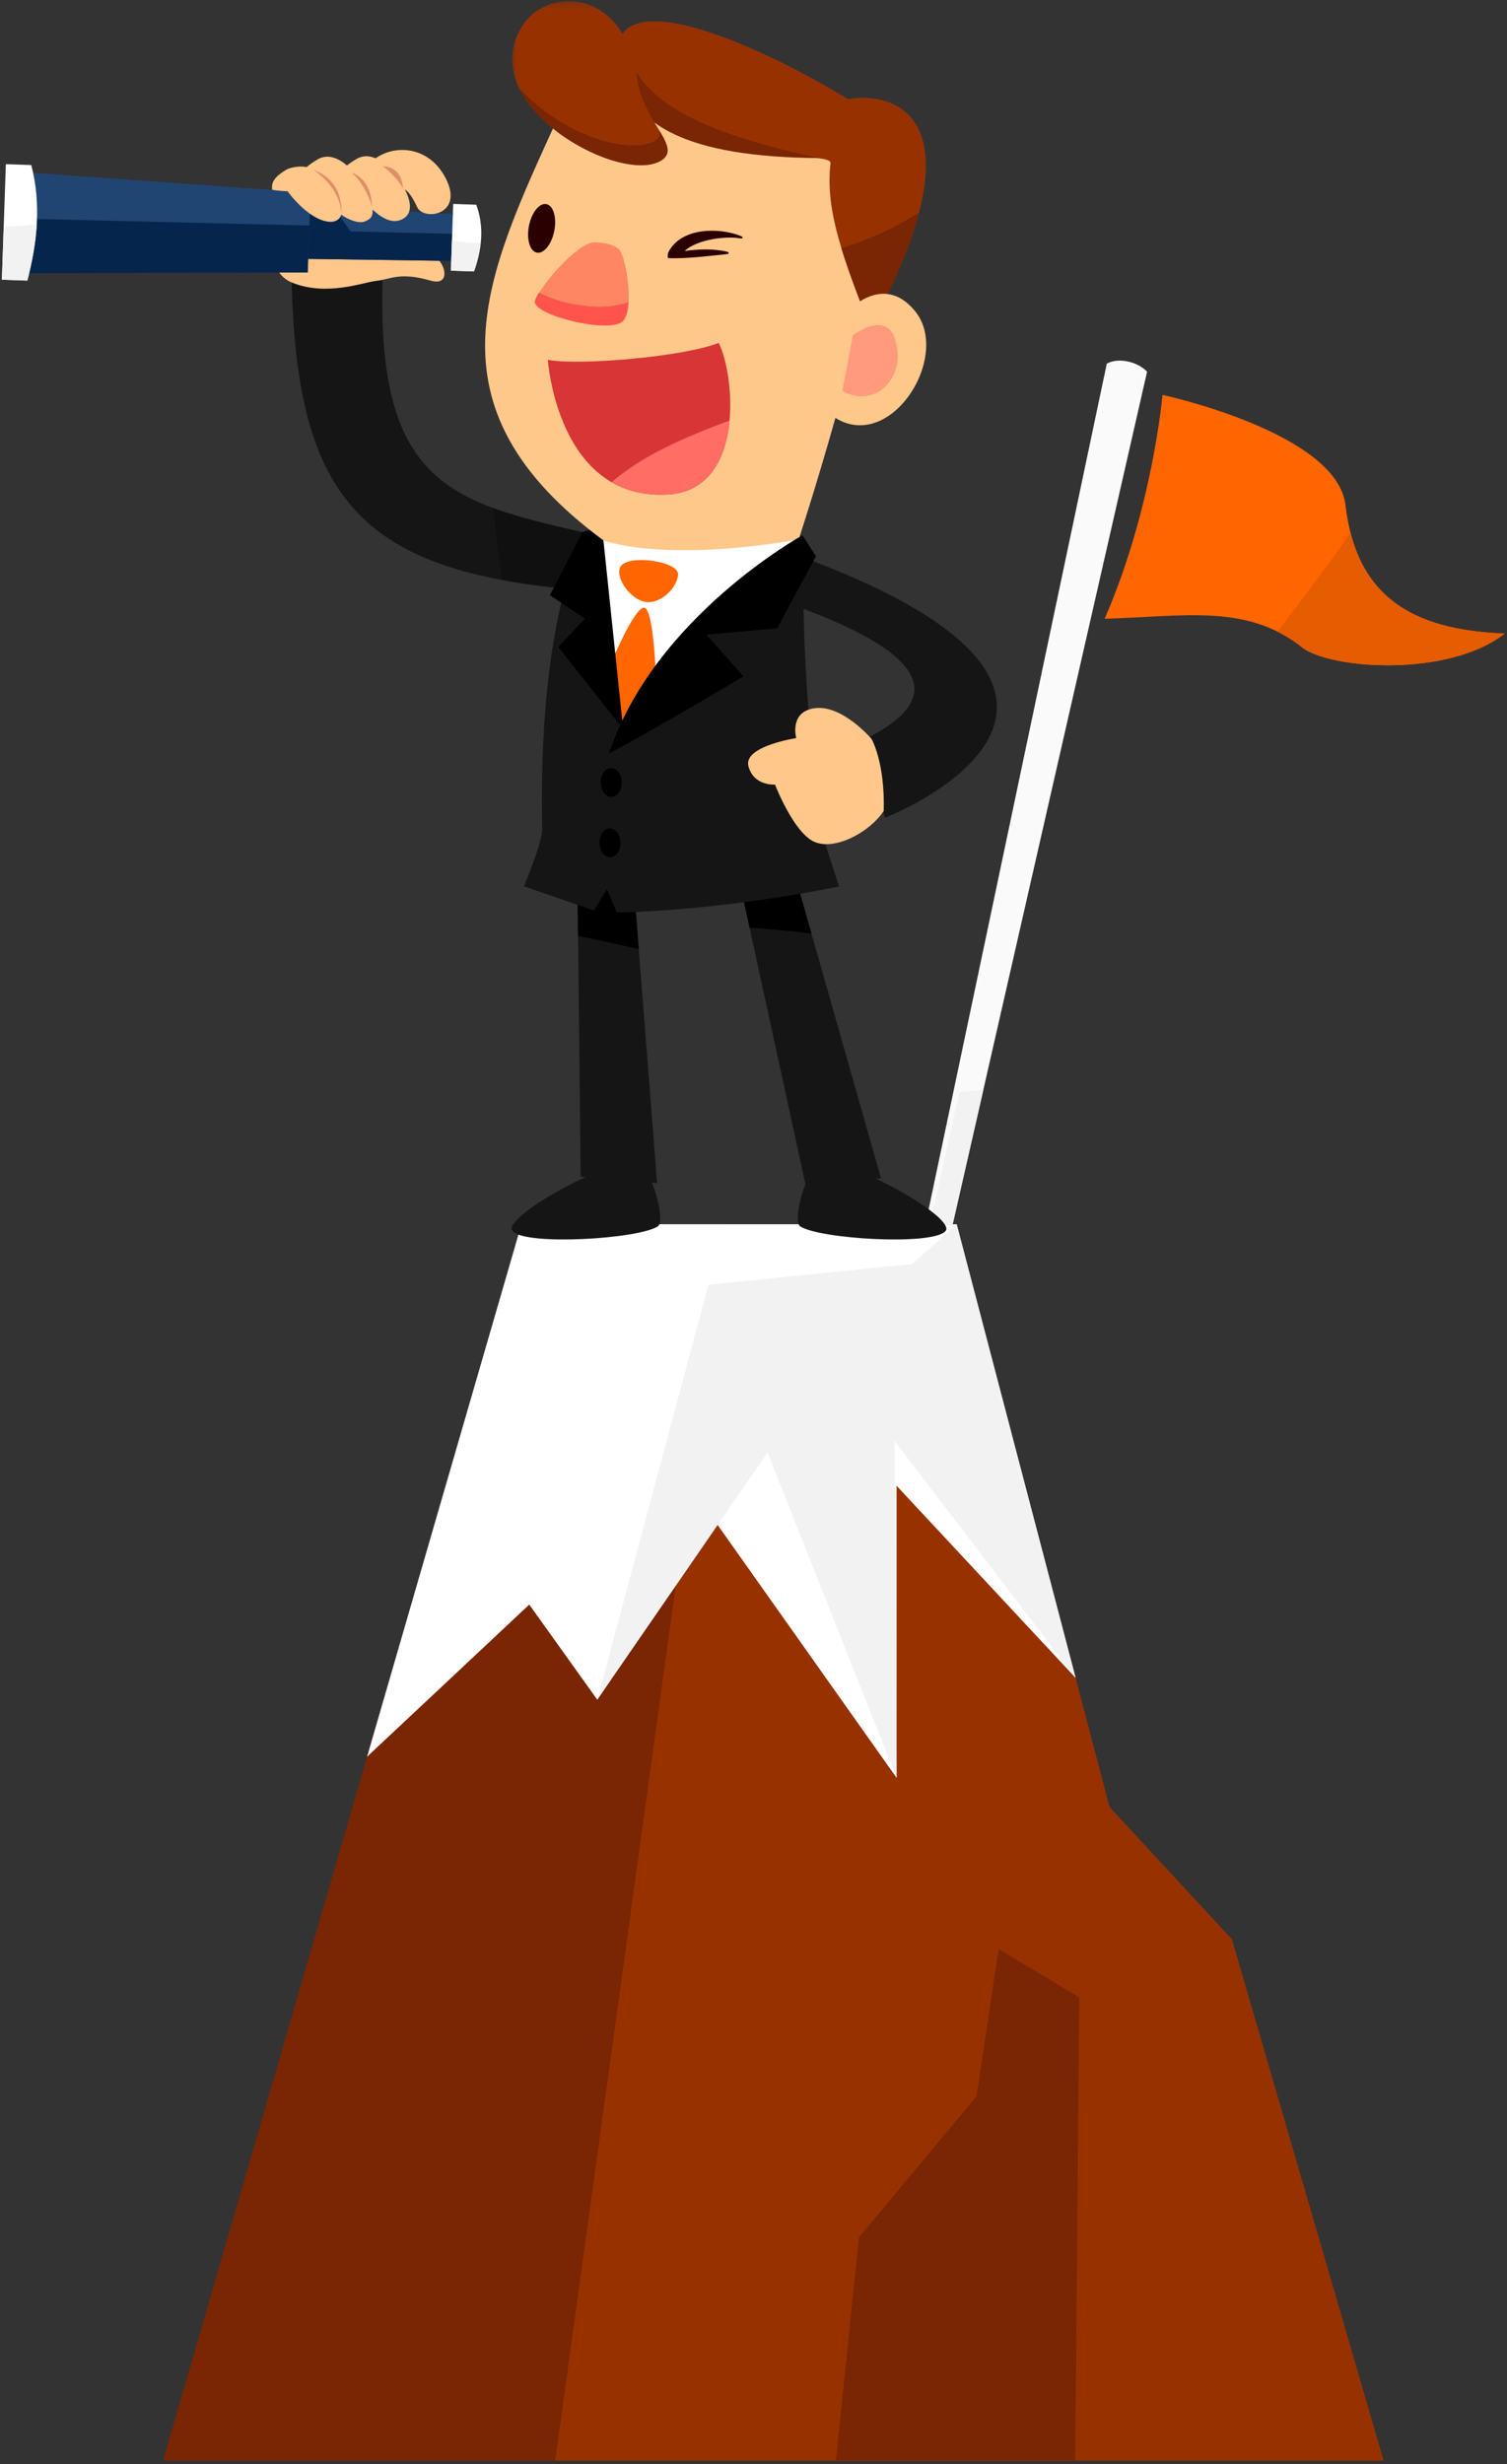 <?xml version="1.0" encoding="UTF-8"?>
<svg width="186px" height="304px" viewBox="0 0 186 304" version="1.1" xmlns="http://www.w3.org/2000/svg" xmlns:xlink="http://www.w3.org/1999/xlink">
    <rect x="0" y="0" width="186" height="304" fill="#333333" stroke="none"/>
    <!-- Generator: Sketch 51.3 (57544) - http://www.bohemiancoding.com/sketch -->
    <title>Group 120</title>
    <desc>Created with Sketch.</desc>
    <defs>
        <polygon id="path-1" points="0.029 0.148 19.233 0.148 19.233 20.392 0.029 20.392"></polygon>
    </defs>
    <g id="Symbols" stroke="none" stroke-width="1" fill="none" fill-rule="evenodd">
        <g id="Group-120">
            <g id="Group-119">
                <path d="M143.481,48.723 C143.481,48.723 165.01,53.348 166.063,62.317 C167.375,73.488 174.102,77.718 185.71,78.169 C178.773,83.616 164.13,82.582 160.684,79.851 C153.899,74.475 146.228,76.052 136.339,76.34 C142.268,62.735 143.481,48.723 143.481,48.723" id="Fill-8" fill="#FF6600"></path>
                <path d="M136.605,44.865 C138.009,44.081 140.382,44.595 141.579,45.853 L115.254,161.261 L112.278,160.291 L136.605,44.865 Z" id="Fill-10" fill="#FAFAFA"></path>
                <path d="M118.424,134.757 L112.626,160.738 L115.254,161.261 L121.369,134.45 C120.386,134.542 119.404,134.644 118.424,134.757" id="Fill-12" fill="#F2F2F2"></path>
                <path d="M166.685,65.708 C164.806,68.444 162.834,71.116 160.836,73.767 C159.789,75.158 158.735,76.546 157.684,77.936 C158.705,78.447 159.704,79.074 160.684,79.851 C164.131,82.581 178.773,83.615 185.71,78.168 C175.362,77.767 168.897,74.357 166.685,65.708" id="Fill-14" fill="#E65C00"></path>
                <polygon id="Fill-16" fill="#7A2503" points="170.768 303.582 20.123 303.582 64.358 151.043 118.074 151.043 136.931 222.936 152.046 239.265"></polygon>
                <polygon id="Fill-18" fill="#973200" points="170.768 303.582 68.526 303.582 89.552 151.043 118.074 151.043 136.931 222.936 152.046 239.265"></polygon>
                <polygon id="Fill-20" fill="#FFFFFF" points="73.718 209.701 65.322 197.969 45.306 216.74 64.358 151.043 118.074 151.043 132.754 207.009 110.657 183.306 110.657 219.337 88.409 187.914"></polygon>
                <polygon id="Fill-22" fill="#F2F2F2" points="73.718 209.701 87.445 158.497 112.576 155.953 118.074 151.043 132.754 207.009 110.391 177.764 110.657 219.337 94.73 179.219"></polygon>
                <polygon id="Fill-24" fill="#7A2503" points="132.708 303.582 103.166 303.582 106.02 276.028 120.534 258.619 123.254 240.456 133.205 246.415"></polygon>
                <polygon id="Fill-26" fill="#151515" points="71.238 105.578 71.67 145.178 81.101 145.974 78.05 107.02"></polygon>
                <path d="M78.678,143.554 C75.291,142.704 61.691,150.31 63.28,151.921 C65.039,153.705 78.806,152.857 81.188,151.305 C82.226,150.629 80.392,143.983 78.678,143.554" id="Fill-28" fill="#151515"></path>
                <polygon id="Fill-30" fill="#151515" points="97.748 106.707 108.736 145.364 99.42 146.163 91.145 108.157"></polygon>
                <path d="M101.273,143.554 C104.66,142.704 118.26,150.31 116.671,151.921 C114.912,153.705 101.145,152.857 98.763,151.305 C97.725,150.629 99.559,143.983 101.273,143.554" id="Fill-32" fill="#151515"></path>
                <path d="M78.839,117.101 L78.049,107.02 L71.238,105.577 L71.346,115.476 C73.854,115.967 76.346,116.538 78.839,117.101" id="Fill-34" fill="#000000"></path>
                <path d="M100.154,115.173 L97.748,106.707 L91.145,108.157 L92.518,114.463 C95.058,114.607 97.604,114.868 100.154,115.173" id="Fill-36" fill="#000000"></path>
                <path d="M74.902,66.341 C56.161,62.104 46.165,60.783 47.266,33.269 L35.958,32.74 C36.294,62.531 44.694,71.256 75.11,73.038 L74.902,66.341 Z" id="Fill-38" fill="#151515"></path>
                <path d="M61.305,66.689 C61.126,65.444 61.032,64.057 60.857,62.677 C64.765,64.127 69.465,65.112 74.902,66.341 L75.109,73.038 C70.182,72.749 65.835,72.276 62.003,71.563 L61.305,66.689 Z" id="Fill-40" fill="#101010"></path>
                <polygon id="Fill-42" fill="#FFFFFF" points="73.643 65.285 70.373 95.038 96.989 96.328 97.977 65.437"></polygon>
                <path d="M48.837,31.095 C49.373,31.369 50.709,30.887 52.788,31.251 C54.867,31.614 55.99,35.445 53.152,34.623 C49.281,33.5 48.08,34.499 46.494,34.645 C44.908,34.791 40.284,36.641 35.963,34.832 C33.979,34.002 33.558,31.704 33.453,30.732 C35.973,30.66 47.763,31.388 48.837,31.095" id="Fill-44" fill="#FFC78A"></path>
                <polygon id="Fill-46" fill="#214572" points="37.049 31.927 56.501 32.204 56.699 26.443 37.274 25.389"></polygon>
                <polygon id="Fill-48" fill="#06254C" points="37.049 31.927 56.501 32.204 56.615 28.869 43.281 28.545 41.135 25.607 37.274 25.389"></polygon>
                <polygon id="Fill-50" fill="#214572" points="1.656 33.72 37.981 33.618 38.319 23.77 2.087 21.184"></polygon>
                <polygon id="Fill-52" fill="#06254C" points="1.656 33.72 37.981 33.618 38.18 27.821 1.888 26.951"></polygon>
                <path d="M0.233,34.511 L3.369,34.618 C4.611,29.884 5.106,25.124 3.859,20.362 L0.723,20.255 L0.233,34.511 Z" id="Fill-54" fill="#FFFFFF"></path>
                <path d="M55.652,33.393 L58.501,33.49 C59.529,30.617 59.749,27.857 58.783,25.259 L55.935,25.162 L55.652,33.393 Z" id="Fill-56" fill="#FFFFFF"></path>
                <path d="M59.326,29.984 C59.204,31.132 58.927,32.301 58.501,33.49 L55.652,33.392 L55.779,29.698 C56.953,29.871 58.135,29.975 59.326,29.984" id="Fill-58" fill="#F2F2F2"></path>
                <path d="M1.148,27.942 C2.178,27.89 3.348,27.826 4.535,27.678 C4.4,29.996 3.974,32.31 3.369,34.618 L0.234,34.51 L0.459,27.954 C0.688,27.948 0.918,27.954 1.148,27.942" id="Fill-60" fill="#F2F2F2"></path>
                <path d="M47.643,23.348 C47.599,23.385 47.561,23.427 47.52,23.466 C46.738,22.527 45.942,21.602 45.095,20.725 C45.118,20.725 45.132,20.725 45.132,20.725 C47.247,17.811 52.312,17.458 54.738,21.51 C57.699,26.455 52.315,27.387 51.475,25.533 C49.944,22.157 48.832,23.202 47.643,23.348" id="Fill-62" fill="#FFC78A"></path>
                <path d="M35.307,20.956 C35.941,20.579 37.206,20.457 37.827,20.622 C38.17,20.331 38.611,20.019 39.18,19.679 C40.443,18.927 41.755,19.506 42.821,20.411 C43.135,20.164 43.515,19.903 43.985,19.623 C46.217,18.293 48.607,21.121 49.509,22.563 C50.412,24.004 51.451,26.328 49.45,27.134 C48.343,27.58 47.083,26.899 45.994,25.863 C46.01,26.585 45.899,26.972 45.033,27.321 C44.276,27.626 42.964,27.097 42.107,26.482 C41.96,27.083 41.346,27.472 40.456,27.342 C37.872,26.965 35.485,23.587 35.485,23.587 C35.485,23.587 34.523,23.587 33.591,23.41 C33.538,22.786 33.484,22.043 35.307,20.956" id="Fill-64" fill="#FFC78A"></path>
                <path d="M49.771,23.31 C49.771,23.31 49.117,21.939 47.247,20.491 C49.611,20.717 49.616,22.552 49.771,23.31" id="Fill-66" fill="#E08E68"></path>
                <path d="M45.905,25.507 C45.905,25.507 45.312,23.015 43.426,21.308 C46.036,22.271 45.905,25.507 45.905,25.507" id="Fill-68" fill="#E08E68"></path>
                <path d="M42.125,26.32 C42.067,25.241 41.641,23.048 38.711,20.958 C42.593,22.402 42.125,26.32 42.125,26.32" id="Fill-70" fill="#E08E68"></path>
                <path d="M98.721,68.616 C140.968,84.195 116.948,97.751 109.229,100.896 L106.551,91.305 C114.722,87.311 118.029,81.722 97.023,74.335 L98.721,68.616 Z" id="Fill-72" fill="#151515"></path>
                <path d="M76.634,69.837 C77.697,68.387 83.835,69.239 83.693,70.921 C83.55,72.603 81.366,74.749 79.41,74.203 C77.454,73.657 75.825,70.94 76.634,69.837" id="Fill-74" fill="#FF6600"></path>
                <path d="M79.544,74.983 C77.886,74.644 72.275,88.886 72.406,90.931 C72.537,92.976 74.653,95.93 75.991,96.203 C77.33,96.477 80.101,94.015 80.709,91.617 C81.317,89.219 81.006,75.282 79.544,74.983" id="Fill-76" fill="#FF6600"></path>
                <path d="M99.117,68.181 C89.486,74.212 81.707,80.417 76.684,89.227 L70.544,70.034 C70.544,70.034 66.438,80.044 66.922,102.264 C66.958,103.907 64.663,109.348 64.663,109.348 L73.315,112.33 L74.908,109.685 L76.118,112.572 C76.118,112.572 87.935,112.524 103.557,109.37 C102.35,105.674 101.549,103.077 101.549,103.077 C101.549,103.077 98.967,88.48 99.117,68.181" id="Fill-78" fill="#151515"></path>
                <polygon id="Fill-80" fill="#000000" points="74.291 64.897 71.899 65.643 67.868 73.437 72.203 76.321 68.901 79.824 76.913 89.952"></polygon>
                <path d="M76.738,96.568 C76.74,97.552 76.161,98.339 75.446,98.325 C74.73,98.311 74.149,97.502 74.147,96.518 C74.146,95.534 74.724,94.748 75.44,94.762 C76.156,94.776 76.737,95.584 76.738,96.568" id="Fill-82" fill="#000000"></path>
                <path d="M76.58,104.009 C76.581,104.993 76.002,105.78 75.287,105.766 C74.571,105.752 73.99,104.944 73.988,103.96 C73.987,102.976 74.566,102.19 75.281,102.203 C75.997,102.217 76.579,103.026 76.58,104.009" id="Fill-84" fill="#000000"></path>
                <path d="M107.564,91.164 C107.564,91.164 104.042,87.015 100.693,87.362 C97.345,87.709 98.273,91.067 98.273,91.067 C98.273,91.067 91.713,92.055 92.373,94.536 C93.034,97.017 95.654,96.796 95.654,96.796 C95.654,96.796 97.966,102.798 100.551,103.88 C103.137,104.962 107.409,102.61 109.073,100.045 C109.233,93.962 107.564,91.164 107.564,91.164" id="Fill-86" fill="#FFC78A"></path>
                <path d="M98.572,66.573 C88.193,68.329 79.917,68.278 74.555,66.727 C51.861,50.046 60.045,33.913 68.858,14.511 C72.496,6.502 106.996,16.089 108.768,21.222 C110.541,26.355 102.97,53.053 98.572,66.573" id="Fill-88" fill="#FFC88B"></path>
                <path d="M102.507,20.13 C102.737,18.171 79.912,21.603 76.576,9.04 C73.239,-3.524 92.908,5.048 104.653,12.229 C109.806,11.272 121.856,13.727 107.41,40.48 C104.222,32.127 101.801,26.119 102.507,20.13" id="Fill-90" fill="#973200"></path>
                <path d="M68.413,28.481 C68.089,30.134 67.127,31.337 66.263,31.169 C65.399,31 64.961,29.524 65.284,27.871 C65.608,26.219 66.571,25.015 67.434,25.184 C68.298,25.352 68.736,26.828 68.413,28.481" id="Fill-92" fill="#2A0000"></path>
                <path d="M76.93,39.589 C75.507,41.28 65.559,38.863 66.065,37.111 C66.57,35.36 71.336,29.838 73.396,29.905 C74.025,29.926 75.887,29.989 76.554,30.974 C77.22,31.959 78.353,37.897 76.93,39.589" id="Fill-94" fill="#FF8663"></path>
                <path d="M111.234,27.516 C109.245,28.643 107.168,29.496 105.004,30.23 C104.62,30.36 104.235,30.49 103.85,30.619 C104.754,33.584 106.007,36.805 107.41,40.48 C110.554,34.657 112.443,29.986 113.421,26.25 C112.7,26.68 111.97,27.099 111.234,27.516" id="Fill-96" fill="#7A2503"></path>
                <path d="M104.188,38.846 C104.188,38.846 108.759,33.347 112.906,38.343 C117.703,44.124 109.29,56.954 102.172,50.871 C103.117,46.084 104.188,38.846 104.188,38.846" id="Fill-98" fill="#FFC88B"></path>
                <path d="M105.257,41.369 C105.257,41.369 109.566,38.029 110.587,42.214 C111.791,47.148 107.555,50.391 103.961,48.21 C104.49,45.532 105.257,41.369 105.257,41.369" id="Fill-100" fill="#FF9A7C"></path>
                <path d="M76.56,4.66 C76.095,5.674 76.062,7.105 76.576,9.04 C78.248,15.336 84.606,19.388 101.109,19.503 C82.096,15.451 78.555,10.749 76.56,4.66" id="Fill-102" fill="#7A2503"></path>
                <g id="Group-106" transform="translate(63.175, 0)">
                    <mask id="mask-2" fill="white">
                        <use xlink:href="#path-1"></use>
                    </mask>
                    <g id="Clip-105"></g>
                    <path d="M1.428,2.997 C4.554,-1.628 13.955,-1.434 15.47,9.712 C16.239,15.365 21.587,18.428 18.015,20.018 C12.531,22.459 -5.005,12.512 1.428,2.997" id="Fill-104" fill="#973200" mask="url(#mask-2)"></path>
                </g>
                <path d="M64.075,10.869 C67.11,17.14 77.254,21.77 81.189,20.018 C83.043,19.193 82.494,17.97 81.43,16.197 C81.883,19.09 71.79,19.051 64.075,10.869" id="Fill-107" fill="#7A2503"></path>
                <path d="M71.995,37.701 L71.788,37.677 C69.91,37.451 68.153,36.922 66.514,36.102 C66.272,36.5 66.101,36.846 66.026,37.107 C65.52,38.858 75.468,41.276 76.891,39.584 C77.299,39.1 77.496,38.267 77.555,37.303 C75.767,37.866 73.914,38 71.995,37.701" id="Fill-109" fill="#FF544C"></path>
                <path d="M91.375,29.094 C88.736,28.053 84.125,28.049 82.524,31.055 C82.484,31.132 82.254,31.848 82.551,31.856 C84.858,31.92 87.285,31.597 89.746,31.351 C89.987,31.327 90.003,31.124 89.772,31.066 C88.153,30.659 86.273,30.73 84.502,30.961 C86.138,29.468 89.735,29.122 91.276,29.398 C91.737,29.48 91.818,29.268 91.375,29.094" id="Fill-111" fill="#2A0000"></path>
                <path d="M99.042,66.044 C99.042,66.044 80.779,76.085 75.155,92.967 C80.937,89.913 91.765,83.451 91.765,83.451 L87.176,78.303 L95.918,77.518 L100.715,68.624 L99.042,66.044 Z" id="Fill-113" fill="#000000"></path>
                <path d="M67.614,44.398 C71.509,45.131 84.443,44.005 88.706,42.302 C90.722,46.32 91.994,60.432 82.469,61.01 C68.794,61.839 67.614,44.398 67.614,44.398" id="Fill-115" fill="#D83536"></path>
                <path d="M88.578,52.432 C84.048,54.183 79.24,56.27 75.483,59.491 C77.343,60.569 79.638,61.182 82.469,61.01 C87.639,60.696 89.624,56.395 90.04,51.885 C89.552,52.066 89.063,52.244 88.578,52.432" id="Fill-117" fill="#FF6D65"></path>
            </g>
        </g>
    </g>
</svg>
